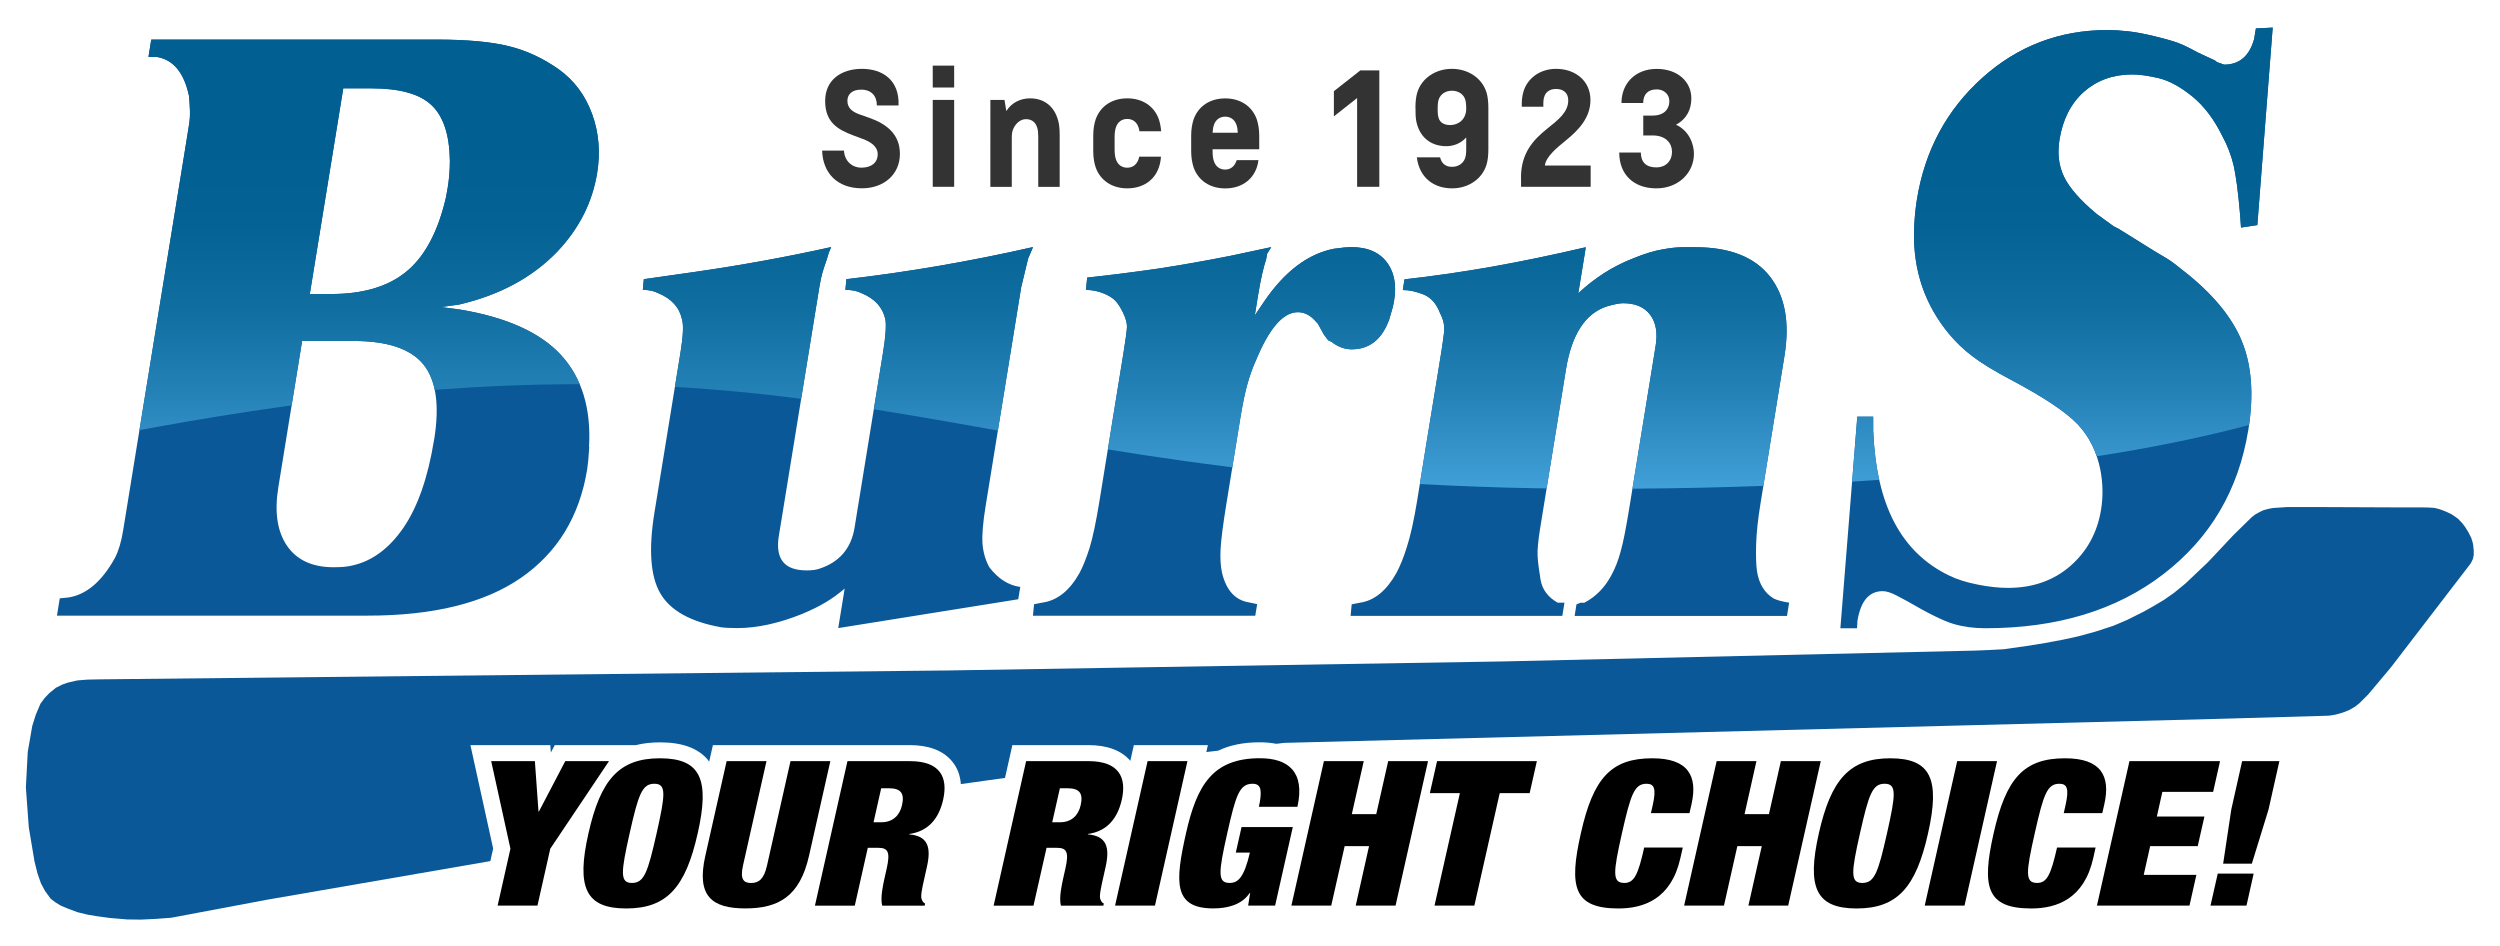 <?xml version="1.0" encoding="UTF-8"?> <svg xmlns="http://www.w3.org/2000/svg" xmlns:xlink="http://www.w3.org/1999/xlink" id="b" viewBox="0 0 481.94 182.28"><defs><style>.h{fill:#fff;}.i{fill:url(#g);}.j{fill:#0a5897;}.k{fill:#333;}.l{clip-path:url(#f);}.m{fill:none;}.n{filter:url(#d);}</style><filter id="d" filterUnits="userSpaceOnUse"><feOffset dx="2" dy="2"></feOffset><feGaussianBlur result="e" stdDeviation="3"></feGaussianBlur><feFlood flood-color="#000" flood-opacity=".7"></feFlood><feComposite in2="e" operator="in"></feComposite><feComposite in="SourceGraphic"></feComposite></filter><clipPath id="f"><path class="m" d="M433.41,82.93c-1.88,11.56-7.33,20.81-16.37,27.76-9.03,6.94-20.47,10.42-34.32,10.42-2.15,0-4.18-.26-6.09-.82-1.9-.55-4.87-2.01-8.88-4.35l-2.15-1.15c-1.08-.56-1.97-.83-2.65-.83-2.64,0-4.25,1.9-4.88,5.72l-.08,1.43h-3.21l3.26-40.78h3.07v2.7c.3,7.2,1.65,13.09,4.08,17.69,2.42,4.6,5.94,8.01,10.56,10.23,1.53,.75,3.36,1.33,5.49,1.74,2.13,.43,4.07,.64,5.83,.64,4.78,0,8.79-1.4,12.02-4.2,3.24-2.83,5.23-6.46,5.95-10.92,.39-2.43,.36-4.91-.11-7.48-.68-3.59-2.17-6.59-4.46-9-2.3-2.37-6.54-5.2-12.74-8.48-3.23-1.71-5.73-3.22-7.46-4.55-1.74-1.31-3.25-2.77-4.56-4.35-4.65-5.63-6.9-12.22-6.73-19.75,.05-2.1,.24-4.17,.56-6.18,1.54-9.44,5.73-17.23,12.59-23.41,6.85-6.15,14.9-9.22,24.17-9.22,1.17,0,2.47,.08,3.91,.24,1.44,.15,3.15,.48,5.12,.95,1.97,.48,3.46,.9,4.48,1.27,1.01,.37,2.27,.98,3.8,1.83l3.39,1.58,.39,.32,1.38,.48c2.92,0,4.85-1.65,5.77-4.92l.34-2.06,3.24-.16-2.96,38.07-3.15,.48-.18-2.55c-.37-4.33-.79-7.48-1.24-9.44-.47-1.95-1.19-3.83-2.16-5.62-1.6-3.27-3.56-5.85-5.84-7.7-2.29-1.85-4.44-3.01-6.45-3.5-2.03-.47-3.72-.71-5.08-.71-3.71,0-6.82,1.13-9.33,3.34-2.51,2.25-4.08,5.32-4.71,9.23-.43,2.67-.14,5.05,.88,7.16,1.02,2.13,3.12,4.53,6.29,7.17l3.28,2.38,.95,.48,6.91,4.3c.89,.53,1.68,1,2.4,1.43,.71,.43,1.71,1.16,3,2.22,5.63,4.37,9.43,8.88,11.4,13.62,1.96,4.71,2.39,10.47,1.28,17.26m-88.9,35.79h-40.96l.35-2.22,.78-.32h.73c2.24-1.16,3.99-2.95,5.27-5.39,.69-1.26,1.28-2.77,1.75-4.53,.49-1.73,1.05-4.56,1.68-8.48l4.41-27.13,.64-3.96c.42-2.54,.06-4.55-1.06-6.03-1.12-1.48-2.86-2.22-5.21-2.22-.68,0-1.73,.21-3.18,.63-4.12,1.38-6.72,5.4-7.82,12.06l-4.33,26.65-.67,4.12c-.37,2.33-.54,4.08-.48,5.24,.06,1.17,.25,2.7,.57,4.6,.32,1.9,1.43,3.38,3.3,4.43h1.31l-.41,2.54h-40.82l.21-2.22,1.63-.32c2.75-.41,5.08-2.31,6.98-5.7,.69-1.27,1.39-2.96,2.04-5.08,.69-2.1,1.34-5.07,1.97-8.88l1.79-11.1,1.69-10.31,1.16-7.14c.2-1.27,.38-2.54,.54-3.81,.16-1.27-.09-2.54-.77-3.81-.68-1.79-1.73-2.99-3.15-3.57-1.42-.57-2.76-.87-4.02-.87l.32-2.06c5.63-.63,11.29-1.45,16.93-2.45,5.66-1.01,11.66-2.25,18.01-3.74l-.16,1.11-.19,1.12-.54,3.33-.55,3.33c1.5-1.43,3.16-2.72,4.92-3.86,1.8-1.16,3.74-2.14,5.83-2.95,2.06-.83,3.87-1.39,5.43-1.65,1.55-.29,2.85-.43,3.93-.43h2.48c6.61,0,11.38,1.88,14.34,5.63,2.93,3.76,3.87,8.86,2.82,15.31l-4.61,28.4c-.5,3.07-.79,5.7-.85,7.93-.06,2.22-.02,3.95,.17,5.23,.39,2.43,1.47,4.18,3.25,5.24,.64,.31,1.61,.57,2.94,.78l-.41,2.54Zm-76.07-59.33l-.65,2.23c-1.39,3.81-3.81,5.71-7.22,5.71-1.37,0-2.65-.48-3.87-1.43l-.67-.32-.48-.64-.36-.48-1.13-2.06-.74-.8c-.93-.95-1.97-1.43-3.14-1.43-2.83,0-5.53,3.12-8.11,9.38-.62,1.37-1.16,2.89-1.62,4.55-.46,1.65-.9,3.78-1.34,6.45l-2.7,16.6c-.64,3.94-1.01,6.81-1.11,8.62-.1,1.79-.01,3.35,.27,4.62,.82,3.42,2.56,5.31,5.22,5.73l1.56,.33-.37,2.24h-42.86l.22-2.22,1.64-.32c2.85-.41,5.23-2.31,7.12-5.7,.69-1.27,1.32-2.89,1.94-4.83,.61-1.96,1.25-5,1.92-9.13l1.8-11.1,2.83-17.45c.41-2.54,.63-4.18,.66-4.92,.02-.74-.22-1.64-.73-2.7-.51-1.06-1.02-1.85-1.52-2.37-.51-.53-1.28-1.01-2.33-1.43-1.05-.42-2.16-.64-3.33-.64l.24-2.38c4.66-.5,9.17-1.08,13.52-1.71,4.34-.66,9.04-1.48,14.08-2.48l7.88-1.68-.79,1.27-.16,.95c-.58,1.79-1.08,4.02-1.52,6.66l-.7,4.29,1.75-2.6c3.97-5.86,8.48-9.27,13.51-10.26,1.6-.22,2.69-.32,3.27-.32,3.33,0,5.7,1.08,7.16,3.26,1.45,2.17,1.74,4.99,.88,8.48m-72.16,56.15l-34.71,5.56,1.24-7.62c-1.25,1.07-2.49,1.96-3.73,2.69-1.24,.74-2.75,1.49-4.53,2.23-4.49,1.79-8.63,2.7-12.43,2.7-1.46,0-2.53-.06-3.19-.17-5.88-1.05-9.77-3.25-11.66-6.53-1.91-3.27-2.28-8.49-1.13-15.57l5.02-30.85c.51-3.18,.62-5.29,.3-6.37-.5-2.33-2.02-4.02-4.59-5.07-.81-.42-1.8-.64-2.97-.64l.19-2.06,10.03-1.43c8.8-1.27,17.49-2.85,26.09-4.76l-.47,1.11-.33,1.12c-.55,1.58-.84,2.48-.88,2.68-.21,.74-.42,1.7-.61,2.86l-6.97,42.83-.65,3.96-.18,1.11c-.73,4.44,1.06,6.66,5.33,6.66,1,0,1.82-.09,2.44-.31,3.89-1.26,6.17-3.91,6.83-7.93l.46-2.86,.31-1.89,4.72-29.04c.5-3.06,.64-5.18,.45-6.34-.5-2.33-2.03-4.02-4.59-5.07-.81-.42-1.85-.64-3.12-.64l.19-2.06c11.83-1.37,23.82-3.43,35.98-6.19l-.47,1.11-.48,1.12-1.34,5.55-6.83,42.03c-.54,3.28-.74,5.75-.62,7.38,.13,1.64,.56,3.15,1.31,4.53,1.69,2.21,3.68,3.49,5.97,3.8l-.39,2.37Zm-112.61-30.76c1.08-6.67,.38-11.51-2.08-14.52-2.46-3.01-6.95-4.51-13.46-4.51h-9.91l-4.18,25.69-.41,2.54c-.77,4.76-.2,8.51,1.68,11.26,1.89,2.75,4.89,4.13,8.98,4.13,1.56,0,2.75-.11,3.57-.33,3.84-.84,7.14-3.28,9.89-7.29,2.76-4.02,4.73-9.68,5.91-16.97m1.99-45.53c.2-.64,.41-1.64,.63-3.02,.28-1.68,.42-3.43,.42-5.23-.07-4.98-1.24-8.54-3.52-10.7-2.28-2.17-6.15-3.25-11.61-3.25h-5.42l-6.45,39.65h4.1c6.05,0,10.81-1.38,14.28-4.13,3.47-2.74,5.99-7.18,7.58-13.32m27.91,46.94c-.11,1.91-.25,3.34-.4,4.29-1.47,9.09-5.73,16.06-12.76,20.93-7.03,4.86-16.89,7.29-29.58,7.29H10.98l.54-3.33,1.66-.17c3.45-.53,6.45-3.06,8.97-7.61,.71-1.37,1.25-3.17,1.6-5.39l.85-5.23,5.49-33.79,5.52-33.94,.33-2.05,.49-3.06c.16-.94,.22-1.92,.18-2.87-.04-.98-.08-1.88-.17-2.73-.95-4.49-3.01-7-6.19-7.53h-1.63l.54-3.35h55.02c5.85,0,10.49,.43,13.91,1.27,3.43,.85,6.62,2.34,9.59,4.44,2.97,2.12,5.12,4.98,6.44,8.57,1.32,3.59,1.65,7.4,1,11.42-.93,5.72-3.51,10.79-7.74,15.23-4.81,4.97-11.11,8.35-18.92,10.16l-3.44,.47,3.58,.47c9.02,1.49,15.55,4.43,19.57,8.81,4.01,4.39,5.81,10.29,5.38,17.68m363.27,19.23l-.13-.73-.28-.93-.52-1.04-.64-1.05-.56-.74-.8-.85-.58-.43-.75-.5-.98-.46-.91-.36-.63-.2-.77-.18-1.07-.07-1.45-.03h-5.64s-14.36-.06-14.36-.06h-5.88l-2.65,.18-.7,.12-.66,.16-.59,.18-.59,.28-.91,.5-.7,.54-3.46,3.39-4.93,5.24-4.42,4.19-2.17,1.77-1.87,1.31-2.04,1.22-1.87,1.05-3.23,1.62-2.65,1.13-3.4,1.11-3.4,.93-2.81,.62-3.58,.67-3.54,.57-4.45,.63-2.83,.15-2.63,.11-91.02,2.09-106.97,1.74-163.33,1.71-2.57,.05-1.99,.16-1.82,.42-1.03,.36-1.29,.64-1.29,1.06-.87,.91-.8,1.08-.91,2.14-.68,2.17-.87,5-.36,6.85,.56,7.67,1.1,6.58,.58,2.34,.67,1.91,.77,1.44,1.08,1.49,.94,.73,1.07,.65,1.45,.6,1.76,.65,1.94,.47,1.81,.3,2.39,.33,3.43,.29,2.64,.03,2.9-.14,2.94-.22,18.56-3.49,42.95-7.43,.54-2.41-4.38-19.94h15.4l.1,1.43,.75-1.43h15.59c1.39-.34,2.93-.54,4.67-.54,4.28,0,7.31,1.09,9.23,3.33,.11,.13,.19,.27,.28,.4l.72-3.2h37.91c3.67,0,6.4,1.02,8.12,3.04,1.06,1.23,1.64,2.72,1.77,4.47l8.51-1.18,1.42-6.33h14.63c3.66,0,6.39,1.02,8.11,3.03l.68-3.03h14.27l-.3,1.34,2.3-.27c2.12-1.02,4.72-1.61,7.99-1.61,1.15,0,2.21,.1,3.2,.29l1.55-.18,181.23-4.66,20.13-.58,1.15-.18,.97-.25,1-.33,.92-.39,1.05-.62,.79-.63,1.68-1.67,4.39-5.23,15.33-19.97,.26-.45,.21-.46,.18-.75v-.86s-.08-.79-.08-.79Z"></path></clipPath><linearGradient id="g" x1="234.59" y1="-1.07" x2="234.59" y2="94.23" gradientUnits="userSpaceOnUse"><stop offset=".31" stop-color="#025f91"></stop><stop offset=".47" stop-color="#056295"></stop><stop offset=".64" stop-color="#106ea1"></stop><stop offset=".8" stop-color="#2381b6"></stop><stop offset=".97" stop-color="#3d9bd3"></stop><stop offset="1" stop-color="#42a0d9"></stop></linearGradient></defs><g id="c"><g><g class="n"><g><path class="h" d="M172.91,22.8h2.71l.1-2.39c.15-3.58-1.18-5.75-2.32-6.94-1.71-1.78-4.21-2.72-7.23-2.72-5.55,0-9.58,3.66-9.58,8.69,0,3.61,1.55,5.75,3.3,7.07h-3.96l.07,2.57c.16,5.8,4.25,9.7,10.17,9.7s9.82-3.84,9.82-9.14c0-2.8-1.03-5.09-3.08-6.83Zm-7.69,6.21l.26,.1c.71,.26,1.04,.49,1.18,.61-.11,.04-.3,.08-.57,.08-.51,0-.8-.27-.87-.79Z"></path><rect class="h" x="177.31" y="10.11" width="9.13" height="28.36"></rect><path class="h" d="M198.61,16.42c-.99,0-1.94,.16-2.8,.47l-.03-.17h-7.34v21.75h9.12v-11.95c0-.54,.05-.66,.07-.71,0-.01,0-.02,.01-.03,0,.13,.02,.31,.02,.53v12.17h9.13v-12.55c0-.61-.04-2.15-.38-3.38-.99-3.78-3.98-6.12-7.8-6.12Z"></path><path class="h" d="M225.76,22.12c-1.27-3.57-4.43-5.7-8.45-5.7s-7.17,2.13-8.46,5.76c-.39,1.19-.59,2.5-.59,3.89v3.05c0,1.39,.2,2.7,.61,3.95,1.25,3.51,4.49,5.7,8.44,5.7s7.25-2.19,8.45-5.7c.29-.83,.48-1.74,.54-2.73l.18-2.58h.02l-.17-2.66c-.06-1-.25-1.97-.58-2.98Zm-8.38,6.67v-1.27l.02,.23h.3l-.32,1.15s0-.08,0-.12Z"></path><path class="h" d="M245.25,26.07c0-1.37-.2-2.68-.61-3.95-1.27-3.57-4.43-5.7-8.45-5.7s-7.17,2.13-8.47,5.76c-.39,1.2-.59,2.5-.59,3.89v3.05c0,1.38,.2,2.69,.61,3.96,1.28,3.56,4.44,5.69,8.44,5.69s7.25-2.19,8.43-5.66c.21-.55,.36-1.21,.45-1.88h.18v-1.61l.14-1.29h-.14v-2.26Z"></path><polygon class="h" points="254.64 16.33 254.64 27.54 259.13 24.01 259.13 38.48 268.4 38.48 268.4 11.04 261.37 11.04 254.64 16.33"></polygon><path class="h" d="M279.89,10.74c-4.27,0-7.92,2.55-9.06,6.33-.31,.99-.46,2.24-.46,3.73v.6c0,1.33,.12,2.29,.39,3.19,.35,1.23,.91,2.31,1.66,3.2h-2.12l.36,2.82c.64,4.96,4.28,8.16,9.28,8.16,4.26,0,7.89-2.55,9.03-6.33,.31-.99,.47-2.25,.47-3.74v-7.9c0-1.49-.16-2.75-.46-3.71-1.15-3.8-4.79-6.35-9.07-6.35Zm.25,10.21c0,.19,0,.58-.5,.61,0-.13-.01-.28-.01-.46v-.27c0-.57,.05-.82,.04-.85,.03-.01,.09-.04,.22-.04,.11,0,.18,.02,.19,.01,.02,.09,.06,.35,.06,.87v.12Z"></path><path class="h" d="M303.36,29.03c2.83-2.3,5.73-5.26,5.73-9.78,0-4.93-3.84-8.51-9.12-8.51-3.83,0-7.16,2.17-8.48,5.55-.4,1.04-.64,2.38-.64,3.59v3.16h5.58c-2.85,2.33-5.73,5.49-5.73,11.14v4.3h18.41v-9.1h-6.18c.16-.13,.31-.25,.43-.35Z"></path><path class="h" d="M327,23.9c1.02-1.37,1.56-3.06,1.56-4.98,0-4.74-3.86-8.18-9.18-8.18s-9.29,3.82-9.29,9.08v2.5h4.19v4.55h-4.63v2.5c0,5.63,3.89,9.41,9.67,9.41,5.46,0,9.73-4.03,9.73-9.17,0-1.74-.58-3.94-2.06-5.7Zm-7.19,5.28c0,.5-.14,.55-.49,.55-.25,0-.4-.03-.48-.05-.02-.07-.03-.19-.04-.37v-.75c.49,.03,1.01,.16,1.01,.61Z"></path></g><path class="h" d="M103.25,115.5c8.16-5.66,13.16-13.82,14.84-24.22,.19-1.13,.33-2.66,.46-4.82h0c.51-8.76-1.74-15.94-6.69-21.36-2.4-2.61-5.5-4.79-9.26-6.53,3.13-1.82,5.94-4,8.41-6.55,4.93-5.16,7.97-11.17,9.06-17.87,.79-4.87,.38-9.56-1.24-13.95-1.67-4.53-4.43-8.21-8.24-10.93-3.48-2.46-7.27-4.21-11.29-5.22-3.87-.95-8.81-1.41-15.1-1.41H24.94l-2.17,13.34h6.94c.78,.3,1.39,1.41,1.82,3.3,.05,.57,.09,1.25,.12,2.17,.03,.6-.01,1.23-.12,1.86l-12.7,78.08c-.32,2.02-.76,3.19-1.08,3.83-1.17,2.09-3,4.6-5.22,5.01l-5.32,.53-2.11,12.91H70.83c13.66,0,24.57-2.75,32.42-8.18ZM70.4,22.02h1.17c5.39,0,7.43,1.17,8.18,1.89,1.22,1.15,1.91,3.69,1.96,7.07,0,1.52-.12,3-.35,4.43-.25,1.56-.41,2.14-.47,2.32l-.07,.24c-1.3,5.03-3.27,8.62-5.85,10.66-2.23,1.77-5.38,2.77-9.38,3l4.82-29.61Zm-3.81,82.16c-.06,.02-.66,.16-2.29,.16-3.11,0-4.24-1.05-4.87-1.97-1.13-1.64-1.42-4.21-.87-7.62l3.91-24.04h5.66c4.84,0,8.16,.93,9.58,2.67,1.47,1.8,1.83,5.55,1.02,10.57-1.06,6.53-2.78,11.56-5.1,14.94-2.03,2.96-4.26,4.67-6.83,5.23l-.21,.05Zm415.05-.38l-.53-1.91-.72-1.43-.85-1.42-.82-1.13-1.47-1.6-2.21-1.54-1.32-.61-1.18-.48-2.5-.7-1.49-.1-27.66-.1-2.98,.19-2.05,.37c1.11-3.04,1.95-6.25,2.5-9.63,1.26-7.71,.72-14.43-1.6-19.98-2.31-5.55-6.53-10.65-12.9-15.61-1.43-1.17-2.59-2.02-3.55-2.6l-9.24-5.69-.97-.52-2.82-2.05c-3.31-2.77-4.46-4.56-4.87-5.41-.57-1.17-.71-2.54-.45-4.18,.45-2.76,1.46-4.82,3.08-6.27,1.6-1.41,3.57-2.09,6.03-2.09,.66,0,1.88,.1,3.9,.57,1.28,.31,2.83,1.19,4.5,2.53,1.71,1.38,3.22,3.4,4.5,6.01l.1,.19c.76,1.4,1.33,2.87,1.68,4.36,.28,1.21,.7,3.71,1.12,8.66l.55,7.96,12.43-1.9,3.71-47.69-12.94,.65-.94,5.72c-.13,.39-.25,.65-.35,.81l-3.44-1.6c-1.69-.94-3.12-1.62-4.38-2.08-1.21-.44-2.84-.9-5-1.42-2.25-.54-4.13-.89-5.76-1.06-1.67-.18-3.12-.26-4.43-.26-10.5,0-19.75,3.53-27.51,10.5-7.69,6.92-12.46,15.78-14.18,26.32-.36,2.23-.57,4.54-.63,6.88-.19,8.73,2.46,16.48,7.87,23.03,1.58,1.92,3.4,3.66,5.38,5.15,1.91,1.46,4.58,3.1,8.16,5,7.11,3.76,10.17,6.18,11.45,7.5,1.63,1.72,2.67,3.85,3.17,6.45,.36,2,.39,3.9,.09,5.78-.54,3.29-1.95,5.9-4.3,7.95-2.31,2.01-5.17,2.98-8.74,2.98-1.44,0-3.06-.18-4.86-.54-1.71-.34-3.14-.78-4.29-1.34-3.66-1.76-6.38-4.4-8.3-8.06-2.05-3.88-3.23-9.09-3.5-15.47v-7.59h-12.68l-2.94,36.66-4.8-.75c-.74-.12-1.16-.22-1.37-.29-.22-.19-.5-.59-.65-1.53-.13-.91-.17-2.37-.12-4.35,.06-1.97,.32-4.41,.79-7.27l4.61-28.4c1.28-7.85,0-14.3-3.82-19.21-3.94-5-10.08-7.54-18.26-7.54h-2.48c-1.42,0-2.99,.16-4.8,.5-1.87,.32-3.97,.95-6.36,1.91-.75,.29-1.49,.6-2.21,.93l.73-4.89-7.16,1.68c-6.18,1.45-12.15,2.68-17.75,3.68-4.88,.87-9.85,1.61-14.79,2.2-.11-.18-.22-.36-.34-.53-1.67-2.5-4.99-5.48-11.31-5.48-.55,0-1.55,.04-3.94,.36l-.29,.05c-.97,.19-1.93,.45-2.86,.77l2.19-3.52-19.31,4.1c-4.7,.93-9.36,1.75-13.83,2.44-4.44,.65-8.92,1.22-13.33,1.69l-4.03,.43-1.2,11.92h5.53c.52,0,1,.09,1.48,.28,.32,.13,.51,.23,.6,.28,.1,.14,.31,.45,.6,1.04,.13,.28,.2,.46,.23,.56-.03,.4-.16,1.48-.58,4.1l-4.64,28.55c-.78,4.8-1.39,7.24-1.75,8.43-.53,1.7-1.06,3.02-1.54,3.9-.53,.95-1.03,1.61-1.48,2.07l.19-1.19-5.07-.7c-.55-.08-1.38-.33-2.42-1.57-.31-.67-.49-1.39-.55-2.19-.05-.7-.05-2.43,.57-6.2l6.8-41.84,1.2-4.96,4.59-10.84-9.5,2.15c-10.98,2.49-21.99,4.43-32.77,5.78l3.35-7.89-9.48,2.1c-8.39,1.86-17.04,3.44-25.71,4.69l-13.94,1.99-1.05,11.45h5.48c.49,0,.68,.08,.68,.08l.39,.18c1.4,.58,1.53,1.15,1.6,1.5l.05,.23c.02,.24,.08,1.32-.4,4.3l-5.02,30.85c-1.36,8.37-.79,14.55,1.74,18.87,2.11,3.65,5.72,6.29,10.81,7.9l-114.36,1.2-2.57,.05-2.65,.2-2.18,.51-1.53,.5-2.39,1.15-1.73,1.42-1.31,1.32-1.55,2.04-1.14,2.67-.85,2.63-1.02,5.64-.44,7.75,.58,7.98,1.16,7.04,.65,2.71,.94,2.74,.96,1.78,1.85,2.62,1.49,1.17,1.89,1.18,1.8,.75,1.95,.72,2.49,.64,2.17,.38,2.54,.35,3.69,.32,3.15,.04,3.05-.15,3.08-.23,19.04-3.55,39-6.75-1.79,7.94h17.93l1.23-5.46c.32,.62,.69,1.22,1.14,1.79,2.27,2.84,5.78,4.22,10.74,4.22,5.41,0,9.2-1.67,11.94-4.27,.03,.04,.05,.08,.08,.12,3.32,4.15,9.05,4.15,10.94,4.15,2.77,0,5.21-.41,7.33-1.21l-.15,.67h31.41l1.79-8.08-1.1-.56c.03-.15,.06-.28,.09-.38l.53-2.37c.4-1.79,.77-4.21,.04-6.55,1.29-1.5,2.25-3.39,2.85-5.57l4.27-.59-5.42,24.1h41.34l.26-1.15c1.84,1.12,4.16,1.7,6.97,1.7,1.71,0,3.19-.2,4.48-.55h49.87l4.88-21.68h5.77l2.49-11.02,3.87-.1c-2.81,3.4-4.28,8-5.35,12.77-1.59,7.02-2,12.5,1.13,16.42,2.98,3.72,7.71,4.15,11,4.15,2.39,0,4.56-.36,6.51-1.05l-.11,.5h30.3l.41-1.8c2.18,1.58,5.07,2.35,8.78,2.35,2.74,0,5.05-.45,7.04-1.2l-.15,.66h17.92l.32-1.44c2.76,1.73,6.07,1.98,8.57,1.98s4.56-.36,6.51-1.05l-.11,.5h39.07l3.62-16.16h-.41l1.82-5.9,3.25-14.4,3.78-.11,1.76-.23,1.48-.36,1.31-.43,1.27-.52,1.96-1.1,1.07-.86,2.08-2.02,4.7-5.57,15.66-20.38,1.07-2.05,.43-1.8,.02-1.73-.3-2.12Zm-325.7,20.74l-4.1,.04c1.42-.41,2.86-.9,4.34-1.48l-.23,1.44Zm9.34-57.42l-5.49,33.78c-.36,2.18-1.32,3.29-3.48,4,0,0-.24,.05-.86,.05-.19,0-.35,0-.48-.02,0-.21,.03-.49,.09-.84l7.03-43.23h.87c.59,0,.83,.09,.84,.09l.38,.17c1.21,.5,1.47,.99,1.57,1.34,.02,.31,.05,1.52-.46,4.65Zm17.48,57.14l-10.2,.11,21.3-3.41-.26,2.73h24.98l-35.82,.58Zm90.67-60.78c-.16,1.22-.33,2.44-.52,3.64l-4.64,28.54c-.58,3.55-1.18,6.29-1.81,8.22-.66,2.14-1.26,3.44-1.63,4.12-1.09,1.95-2.22,3.03-3.36,3.2l-5.52,1.09-1.02,10.8-8.67,.14,1.78-10.7-6.26-1.31-.24-.04c-.19-.03-.69-.11-1.13-1.91-.12-.57-.24-1.59-.15-3.23,.09-1.58,.44-4.31,1.05-8.09l2.7-16.6c.4-2.47,.81-4.46,1.22-5.91,.4-1.42,.86-2.71,1.37-3.84l.06-.15c1.53-3.72,2.74-5.31,3.37-5.95l.92,1.68,1.81,2.38,1.33,.63c1.98,1.41,4.15,2.12,6.45,2.12,3.22,0,9.06-1.17,11.91-9l.41-1.36s.04,.1,.06,.16l.26,.57c.27,.5,.24,.74,.23,.82Zm40.8,2.38l-5.05,31.08c-.75,4.63-1.26,6.86-1.58,7.99-.36,1.34-.8,2.49-1.35,3.5-.61,1.16-1.34,2.05-2.24,2.71h-2.02c-.05-.1-.06-.18-.08-.26-.29-1.72-.46-3.07-.51-4.05-.02-.43,0-1.54,.42-4.16l5-30.77c.76-4.6,2.23-7.33,4.39-8.11,1.27-.36,1.71-.4,1.67-.4,.52,0,1.09,.08,1.22,.24,.19,.25,.32,.97,.12,2.22Zm48.78,54.98l.04-.63c.08-.45,.17-.78,.25-1.03l2.01,1.08c.3,.17,.59,.34,.88,.51l-3.18,.07Z"></path></g><g><g><polygon points="98.4 163.61 94.69 146.73 103.11 146.73 103.81 156.44 103.89 156.44 108.97 146.73 117.4 146.73 106.08 163.61 103.61 174.58 95.93 174.58 98.4 163.61"></polygon><path d="M127.23,146.18c7.85,0,9.62,4.07,7.27,14.47-2.34,10.42-5.94,14.48-13.79,14.48s-9.62-4.07-7.27-14.48c2.34-10.4,5.94-14.47,13.79-14.47m-5.4,24.03c2.35,0,3.05-2.03,4.75-9.57,1.69-7.53,1.91-9.55-.44-9.55s-3.07,2.02-4.76,9.55c-1.69,7.54-1.91,9.57,.45,9.57"></path><path d="M147.76,146.73l-4.52,20.09c-.61,2.69,.1,3.4,1.55,3.4s2.48-.7,3.08-3.4l4.52-20.09h7.68l-4.11,18.25c-1.76,7.8-5.84,10.14-12.28,10.14s-9.47-2.35-7.71-10.14l4.11-18.25h7.68Z"></path><path d="M163.37,146.73h12.02c5.87,0,7.39,3.12,6.43,7.41-.83,3.71-2.91,6.13-6.53,6.63l-.02,.08c3.65,.3,4.26,2.53,3.42,6.24l-.53,2.38c-.33,1.44-.75,3.32-.49,3.87,.13,.31,.23,.62,.67,.85l-.09,.4h-8.18c-.41-1.49,.19-4.13,.45-5.31l.42-1.87c.71-3.16,.24-3.97-1.62-3.97h-2.03l-2.51,11.15h-7.68l6.27-27.85Zm5.03,11.78h1.53c2.18,0,3.52-1.32,3.96-3.3,.51-2.27-.22-3.25-2.53-3.25h-1.49l-1.47,6.55Z"></path><path d="M197.81,146.73h12.02c5.86,0,7.39,3.12,6.43,7.41-.83,3.71-2.91,6.13-6.53,6.63l-.02,.08c3.65,.3,4.26,2.53,3.43,6.24l-.53,2.38c-.32,1.44-.75,3.32-.49,3.87,.13,.31,.22,.62,.67,.85l-.09,.4h-8.18c-.41-1.49,.19-4.13,.45-5.31l.42-1.87c.71-3.16,.24-3.97-1.62-3.97h-2.02l-2.52,11.15h-7.68l6.26-27.85Zm5.03,11.78h1.53c2.19,0,3.52-1.32,3.96-3.3,.51-2.27-.22-3.25-2.53-3.25h-1.48l-1.48,6.55Z"></path><polygon points="221.23 146.73 228.91 146.73 222.65 174.58 214.96 174.58 221.23 146.73"></polygon><path d="M239.31,159.44h9.91l-3.41,15.14h-5.2l.39-2.46h-.07c-1.58,2.38-4.44,3-7.05,3-7.8,0-7.31-5.27-5.25-14.48,2.1-9.31,5.16-14.47,14.25-14.47,5.45,0,8.74,2.61,7.23,9.36h-7.43c.31-1.4,.43-2.5,.31-3.23-.11-.78-.58-1.21-1.5-1.21-2.52,0-3.22,2.02-4.91,9.55-1.69,7.54-1.9,9.57,.45,9.57,1.61,0,2.78-.98,3.92-5.85h-2.72l1.11-4.92Z"></path><polygon points="255.22 146.73 262.9 146.73 260.6 156.94 265.31 156.94 267.61 146.73 275.29 146.73 269.03 174.58 261.35 174.58 263.92 163.11 259.22 163.11 256.63 174.58 248.95 174.58 255.22 146.73"></polygon><polygon points="281.43 152.9 275.64 152.9 277.03 146.73 296.27 146.73 294.88 152.9 289.11 152.9 284.22 174.58 276.54 174.58 281.43 152.9"></polygon><path d="M318.61,155.2c.71-3.17,.3-4.11-1.19-4.11-2.35,0-3.05,2.02-4.75,9.55-1.69,7.54-1.91,9.57,.46,9.57,1.89,0,2.66-1.56,3.83-6.83h7.44l-.47,2.07c-1.75,7.81-7,9.68-11.92,9.68-8.63,0-9.61-4.1-7.26-14.48,2.38-10.64,5.81-14.47,13.78-14.47,6.93,0,8.77,3.43,7.56,8.82l-.4,1.75h-7.43l.35-1.55Z"></path><polygon points="330.93 146.73 338.6 146.73 336.31 156.94 341.01 156.94 343.31 146.73 351 146.73 344.72 174.58 337.05 174.58 339.63 163.11 334.92 163.11 332.34 174.58 324.66 174.58 330.93 146.73"></polygon><path d="M364.41,146.18c7.85,0,9.61,4.07,7.27,14.47-2.33,10.42-5.93,14.48-13.78,14.48s-9.62-4.07-7.27-14.48c2.34-10.4,5.94-14.47,13.78-14.47m-5.4,24.03c2.36,0,3.06-2.03,4.76-9.57,1.69-7.53,1.9-9.55-.46-9.55s-3.05,2.02-4.75,9.55c-1.69,7.54-1.9,9.57,.45,9.57"></path><polygon points="377.3 146.73 384.98 146.73 378.71 174.58 371.04 174.58 377.3 146.73"></polygon><path d="M398.19,155.2c.71-3.17,.3-4.11-1.19-4.11-2.35,0-3.06,2.02-4.75,9.55-1.7,7.54-1.91,9.57,.45,9.57,1.9,0,2.66-1.56,3.85-6.83h7.43l-.46,2.07c-1.76,7.81-7,9.68-11.93,9.68-8.63,0-9.61-4.1-7.27-14.48,2.4-10.64,5.82-14.47,13.79-14.47,6.94,0,8.77,3.43,7.56,8.82l-.4,1.75h-7.43l.35-1.55Z"></path><polygon points="410.51 146.73 427.97 146.73 426.64 152.65 416.85 152.65 415.79 157.41 424.96 157.41 423.67 163.11 414.5 163.11 413.26 168.65 423.41 168.65 422.08 174.58 404.24 174.58 410.51 146.73"></polygon><path d="M427.52,168.41h6.93l-1.38,6.17h-6.94l1.4-6.17Zm2.62-12.36l2.09-9.32h7.18l-2.09,9.32-3.22,10.45h-5.53l1.57-10.45Z"></path></g><g><path class="k" d="M169.04,20.33c0-1.8-1.02-3.05-3.05-3.05-1.76,0-2.63,.93-2.63,2.15,0,1.35,.88,2.09,2.28,2.6l1.87,.66c3.43,1.19,5.97,3.2,5.97,6.97,0,3.98-3.1,6.64-7.32,6.64-4.83,0-7.55-3.02-7.67-7.27h4.21c.09,1.95,1.5,3.29,3.37,3.29s3.13-.93,3.13-2.6c0-1.49-1.35-2.37-2.87-2.93l-1.84-.69c-3.02-1.13-5.42-2.54-5.42-6.64s3.16-6.19,7.09-6.19,7.26,2.12,7.06,7.06h-4.19Z"></path><path class="k" d="M179.81,12.65h4.13v4.22h-4.13v-4.22Zm0,6.61h4.13v16.75h-4.13V19.26Z"></path><path class="k" d="M203.99,23.24c.21,.72,.29,1.82,.29,2.72v10.06h-4.13v-9.67c0-.75-.06-1.32-.2-1.73-.32-1.08-1.08-1.65-2.17-1.65s-2.02,.87-2.46,1.91c-.18,.42-.27,.87-.27,1.68v9.46h-4.13V19.26h2.72l.35,2.12h.03c.97-1.55,2.63-2.42,4.57-2.42,2.72,0,4.69,1.58,5.39,4.28Z"></path><path class="k" d="M223.84,25.3h-4.19c-.03-.3-.09-.54-.18-.78-.35-1.02-1.14-1.59-2.17-1.59s-1.82,.57-2.17,1.59c-.17,.48-.26,1.11-.26,1.91v2.4c0,.81,.09,1.43,.26,1.91,.35,1.02,1.14,1.59,2.17,1.59s1.81-.57,2.17-1.59c.06-.15,.09-.33,.15-.54h4.19c-.06,.81-.21,1.5-.41,2.07-.88,2.57-3.17,4.04-6.09,4.04s-5.18-1.5-6.09-4.04c-.27-.81-.47-1.86-.47-3.11v-3.05c0-1.26,.2-2.3,.47-3.11,.91-2.55,3.16-4.04,6.09-4.04s5.18,1.49,6.09,4.04c.2,.62,.38,1.41,.44,2.3Z"></path><path class="k" d="M233.76,28.77v.42c0,.81,.09,1.44,.26,1.91,.35,1.02,1.14,1.59,2.17,1.59,1.08,0,1.85-.66,2.22-1.82h4.19c-.06,.51-.17,1.02-.32,1.41-.88,2.57-3.16,4.04-6.09,4.04s-5.18-1.5-6.09-4.04c-.26-.81-.47-1.86-.47-3.11v-3.05c0-1.26,.2-2.3,.47-3.11,.91-2.55,3.16-4.04,6.09-4.04s5.18,1.49,6.09,4.04c.26,.81,.47,1.85,.47,3.11v2.66h-8.99Zm4.86-3.18c-.03-.65-.12-1.13-.26-1.52-.35-1.02-1.14-1.58-2.17-1.58s-1.82,.56-2.17,1.58c-.14,.39-.23,.9-.26,1.52h4.86Z"></path><path class="k" d="M257.14,17.58l5.1-4.01h3.66v22.44h-4.28V18.9l-4.48,3.53v-4.85Z"></path><path class="k" d="M272.86,20.84c0-1.19,.12-2.24,.35-2.99,.85-2.81,3.58-4.58,6.68-4.58s5.83,1.77,6.68,4.58c.23,.75,.35,1.8,.35,2.99v7.9c0,1.2-.12,2.24-.35,2.99-.85,2.81-3.54,4.58-6.64,4.58-3.34,0-6.27-1.85-6.8-5.98h4.48c.35,1.35,1.2,1.83,2.32,1.83,1.17,0,2.11-.63,2.49-1.62,.18-.44,.23-1.13,.23-1.82v-2.22c-1.06,1.17-2.46,1.68-3.86,1.68-2.64,0-4.83-1.41-5.62-4.22-.2-.69-.29-1.4-.29-2.51v-.6Zm4.28,.3c0,.72,.06,1.17,.18,1.56,.26,.96,1.11,1.41,2.25,1.41,1.64,0,3.08-1.17,3.08-3.12v-.12c0-.69-.06-1.35-.23-1.8-.38-.99-1.35-1.58-2.52-1.58s-2.13,.6-2.52,1.58c-.18,.45-.23,1.11-.23,1.8v.27Z"></path><path class="k" d="M293.21,34.21c0-4.73,2.43-7.27,4.89-9.27,2.23-1.8,4.22-3.26,4.22-5.6,0-1.43-.94-2.19-2.34-2.19-1.17,0-2.46,.51-2.46,2.76v.66h-4.16v-.66c0-.99,.21-2,.47-2.69,.93-2.39,3.28-3.95,6.15-3.95,3.72,0,6.62,2.33,6.62,6.01,0,3.47-2.37,5.87-4.8,7.84-1.55,1.26-3.81,3.08-3.98,4.79h8.82v4.1h-13.42v-1.8Z"></path><path class="k" d="M316.77,22.28h1.82c2.28,0,3.22-1.32,3.22-2.78,0-1.35-1.08-2.27-2.43-2.27-1.76,0-2.61,1.02-2.61,2.63h-4.19c0-3.86,2.75-6.58,6.79-6.58s6.68,2.45,6.68,5.68c0,2-.79,3.92-2.96,5.08,2.49,1.14,3.46,3.68,3.46,5.6,0,3.74-3.07,6.67-7.23,6.67-4.42,0-7.17-2.69-7.17-6.91h4.16c.03,1.94,1.08,2.87,3.02,2.87,1.73,0,2.99-1.17,2.99-3.05,0-1.53-1.11-3.11-3.72-3.11h-1.82v-3.83Z"></path></g></g><path class="j" d="M433.41,82.93c-1.88,11.56-7.33,20.81-16.37,27.76-9.03,6.94-20.47,10.42-34.32,10.42-2.15,0-4.18-.26-6.09-.82-1.9-.55-4.87-2.01-8.88-4.35l-2.15-1.15c-1.08-.56-1.97-.83-2.65-.83-2.64,0-4.25,1.9-4.88,5.72l-.08,1.43h-3.21l3.26-40.78h3.07v2.7c.3,7.2,1.65,13.09,4.08,17.69,2.42,4.6,5.94,8.01,10.56,10.23,1.53,.75,3.36,1.33,5.49,1.74,2.13,.43,4.07,.64,5.83,.64,4.78,0,8.79-1.4,12.02-4.2,3.24-2.83,5.23-6.46,5.95-10.92,.39-2.43,.36-4.91-.11-7.48-.68-3.59-2.17-6.59-4.46-9-2.3-2.37-6.54-5.2-12.74-8.48-3.23-1.71-5.73-3.22-7.46-4.55-1.74-1.31-3.25-2.77-4.56-4.35-4.65-5.63-6.9-12.22-6.73-19.75,.05-2.1,.24-4.17,.56-6.18,1.54-9.44,5.73-17.23,12.59-23.41,6.85-6.15,14.9-9.22,24.17-9.22,1.17,0,2.47,.08,3.91,.24,1.44,.15,3.15,.48,5.12,.95,1.97,.48,3.46,.9,4.48,1.27,1.01,.37,2.27,.98,3.8,1.83l3.39,1.58,.39,.32,1.38,.48c2.92,0,4.85-1.65,5.77-4.92l.34-2.06,3.24-.16-2.96,38.07-3.15,.48-.18-2.55c-.37-4.33-.79-7.48-1.24-9.44-.47-1.95-1.19-3.83-2.16-5.62-1.6-3.27-3.56-5.85-5.84-7.7-2.29-1.85-4.44-3.01-6.45-3.5-2.03-.47-3.72-.71-5.08-.71-3.71,0-6.82,1.13-9.33,3.34-2.51,2.25-4.08,5.32-4.71,9.23-.43,2.67-.14,5.05,.88,7.16,1.02,2.13,3.12,4.53,6.29,7.17l3.28,2.38,.95,.48,6.91,4.3c.89,.53,1.68,1,2.4,1.43,.71,.43,1.71,1.16,3,2.22,5.63,4.37,9.43,8.88,11.4,13.62,1.96,4.71,2.39,10.47,1.28,17.26m-88.9,35.79h-40.96l.35-2.22,.78-.32h.73c2.24-1.16,3.99-2.95,5.27-5.39,.69-1.26,1.28-2.77,1.75-4.53,.49-1.73,1.05-4.56,1.68-8.48l4.41-27.13,.64-3.96c.42-2.54,.06-4.55-1.06-6.03-1.12-1.48-2.86-2.22-5.21-2.22-.68,0-1.73,.21-3.18,.63-4.12,1.38-6.72,5.4-7.82,12.06l-4.33,26.65-.67,4.12c-.37,2.33-.54,4.08-.48,5.24,.06,1.17,.25,2.7,.57,4.6,.32,1.9,1.43,3.38,3.3,4.43h1.31l-.41,2.54h-40.82l.21-2.22,1.63-.32c2.75-.41,5.08-2.31,6.98-5.7,.69-1.27,1.39-2.96,2.04-5.08,.69-2.1,1.34-5.07,1.97-8.88l1.79-11.1,1.69-10.31,1.16-7.14c.2-1.27,.38-2.54,.54-3.81,.16-1.27-.09-2.54-.77-3.81-.68-1.79-1.73-2.99-3.15-3.57-1.42-.57-2.76-.87-4.02-.87l.32-2.06c5.63-.63,11.29-1.45,16.93-2.45,5.66-1.01,11.66-2.25,18.01-3.74l-.16,1.11-.19,1.12-.54,3.33-.55,3.33c1.5-1.43,3.16-2.72,4.92-3.86,1.8-1.16,3.74-2.14,5.83-2.95,2.06-.83,3.87-1.39,5.43-1.65,1.55-.29,2.85-.43,3.93-.43h2.48c6.61,0,11.38,1.88,14.34,5.63,2.93,3.76,3.87,8.86,2.82,15.31l-4.61,28.4c-.5,3.07-.79,5.7-.85,7.93-.06,2.22-.02,3.95,.17,5.23,.39,2.43,1.47,4.18,3.25,5.24,.64,.31,1.61,.57,2.94,.78l-.41,2.54Zm-76.07-59.33l-.65,2.23c-1.39,3.81-3.81,5.71-7.22,5.71-1.37,0-2.65-.48-3.87-1.43l-.67-.32-.48-.64-.36-.48-1.13-2.06-.74-.8c-.93-.95-1.97-1.43-3.14-1.43-2.83,0-5.53,3.12-8.11,9.38-.62,1.37-1.16,2.89-1.62,4.55-.46,1.65-.9,3.78-1.34,6.45l-2.7,16.6c-.64,3.94-1.01,6.81-1.11,8.62-.1,1.79-.01,3.35,.27,4.62,.82,3.42,2.56,5.31,5.22,5.73l1.56,.33-.37,2.24h-42.86l.22-2.22,1.64-.32c2.85-.41,5.23-2.31,7.12-5.7,.69-1.27,1.32-2.89,1.94-4.83,.61-1.96,1.25-5,1.92-9.13l1.8-11.1,2.83-17.45c.41-2.54,.63-4.18,.66-4.92,.02-.74-.22-1.64-.73-2.7-.51-1.06-1.02-1.85-1.52-2.37-.51-.53-1.28-1.01-2.33-1.43-1.05-.42-2.16-.64-3.33-.64l.24-2.38c4.66-.5,9.17-1.08,13.52-1.71,4.34-.66,9.04-1.48,14.08-2.48l7.88-1.68-.79,1.27-.16,.95c-.58,1.79-1.08,4.02-1.52,6.66l-.7,4.29,1.75-2.6c3.97-5.86,8.48-9.27,13.51-10.26,1.6-.22,2.69-.32,3.27-.32,3.33,0,5.7,1.08,7.16,3.26,1.45,2.17,1.74,4.99,.88,8.48m-72.16,56.15l-34.71,5.56,1.24-7.62c-1.25,1.07-2.49,1.96-3.73,2.69-1.24,.74-2.75,1.49-4.53,2.23-4.49,1.79-8.63,2.7-12.43,2.7-1.46,0-2.53-.06-3.19-.17-5.88-1.05-9.77-3.25-11.66-6.53-1.91-3.27-2.28-8.49-1.13-15.57l5.02-30.85c.51-3.18,.62-5.29,.3-6.37-.5-2.33-2.02-4.02-4.59-5.07-.81-.42-1.8-.64-2.97-.64l.19-2.06,10.03-1.43c8.8-1.27,17.49-2.85,26.09-4.76l-.47,1.11-.33,1.12c-.55,1.58-.84,2.48-.88,2.68-.21,.74-.42,1.7-.61,2.86l-6.97,42.83-.65,3.96-.18,1.11c-.73,4.44,1.06,6.66,5.33,6.66,1,0,1.82-.09,2.44-.31,3.89-1.26,6.17-3.91,6.83-7.93l.46-2.86,.31-1.89,4.72-29.04c.5-3.06,.64-5.18,.45-6.34-.5-2.33-2.03-4.02-4.59-5.07-.81-.42-1.85-.64-3.12-.64l.19-2.06c11.83-1.37,23.82-3.43,35.98-6.19l-.47,1.11-.48,1.12-1.34,5.55-6.83,42.03c-.54,3.28-.74,5.75-.62,7.38,.13,1.64,.56,3.15,1.31,4.53,1.69,2.21,3.68,3.49,5.97,3.8l-.39,2.37Zm-112.61-30.76c1.08-6.67,.38-11.51-2.08-14.52-2.46-3.01-6.95-4.51-13.46-4.51h-9.91l-4.18,25.69-.41,2.54c-.77,4.76-.2,8.51,1.68,11.26,1.89,2.75,4.89,4.13,8.98,4.13,1.56,0,2.75-.11,3.57-.33,3.84-.84,7.14-3.28,9.89-7.29,2.76-4.02,4.73-9.68,5.91-16.97m1.99-45.53c.2-.64,.41-1.64,.63-3.02,.28-1.68,.42-3.43,.42-5.23-.07-4.98-1.24-8.54-3.52-10.7-2.28-2.17-6.15-3.25-11.61-3.25h-5.42l-6.45,39.65h4.1c6.05,0,10.81-1.38,14.28-4.13,3.47-2.74,5.99-7.18,7.58-13.32m27.91,46.94c-.11,1.91-.25,3.34-.4,4.29-1.47,9.09-5.73,16.06-12.76,20.93-7.03,4.86-16.89,7.29-29.58,7.29H10.98l.54-3.33,1.66-.17c3.45-.53,6.45-3.06,8.97-7.61,.71-1.37,1.25-3.17,1.6-5.39l.85-5.23,5.49-33.79,5.52-33.94,.33-2.05,.49-3.06c.16-.94,.22-1.92,.18-2.87-.04-.98-.08-1.88-.17-2.73-.95-4.49-3.01-7-6.19-7.53h-1.63l.54-3.35h55.02c5.85,0,10.49,.43,13.91,1.27,3.43,.85,6.62,2.34,9.59,4.44,2.97,2.12,5.12,4.98,6.44,8.57,1.32,3.59,1.65,7.4,1,11.42-.93,5.72-3.51,10.79-7.74,15.23-4.81,4.97-11.11,8.35-18.92,10.16l-3.44,.47,3.58,.47c9.02,1.49,15.55,4.43,19.57,8.81,4.01,4.39,5.81,10.29,5.38,17.68m363.27,19.23l-.13-.73-.28-.93-.52-1.04-.64-1.05-.56-.74-.8-.85-.58-.43-.75-.5-.98-.46-.91-.36-.63-.2-.77-.18-1.07-.07-1.45-.03h-5.64s-14.36-.06-14.36-.06h-5.88l-2.65,.18-.7,.12-.66,.16-.59,.18-.59,.28-.91,.5-.7,.54-3.46,3.39-4.93,5.24-4.42,4.19-2.17,1.77-1.87,1.31-2.04,1.22-1.87,1.05-3.23,1.62-2.65,1.13-3.4,1.11-3.4,.93-2.81,.62-3.58,.67-3.54,.57-4.45,.63-2.83,.15-2.63,.11-91.02,2.09-106.97,1.74-163.33,1.71-2.57,.05-1.99,.16-1.82,.42-1.03,.36-1.29,.64-1.29,1.06-.87,.91-.8,1.08-.91,2.14-.68,2.17-.87,5-.36,6.85,.56,7.67,1.1,6.58,.58,2.34,.67,1.91,.77,1.44,1.08,1.49,.94,.73,1.07,.65,1.45,.6,1.76,.65,1.94,.47,1.81,.3,2.39,.33,3.43,.29,2.64,.03,2.9-.14,2.94-.22,18.56-3.49,42.95-7.43,.54-2.41-4.38-19.94h15.4l.1,1.43,.75-1.43h15.59c1.39-.34,2.93-.54,4.67-.54,4.28,0,7.31,1.09,9.23,3.33,.11,.13,.19,.27,.28,.4l.72-3.2h37.91c3.67,0,6.4,1.02,8.12,3.04,1.06,1.23,1.64,2.72,1.77,4.47l8.51-1.18,1.42-6.33h14.63c3.66,0,6.39,1.02,8.11,3.03l.68-3.03h14.27l-.3,1.34,2.3-.27c2.12-1.02,4.72-1.61,7.99-1.61,1.15,0,2.21,.1,3.2,.29l1.55-.18,181.23-4.66,20.13-.58,1.15-.18,.97-.25,1-.33,.92-.39,1.05-.62,.79-.63,1.68-1.67,4.39-5.23,15.33-19.97,.26-.45,.21-.46,.18-.75v-.86s-.08-.79-.08-.79Z"></path><g class="l"><path class="i" d="M443.77,9.15c0-3.31,.41-7.54-5.33-8.27-.98-.12-399.21-2.02-400.01-1.95-6.04,.63-14.56-1.08-14.56,2.35,0,0-3.12,82.8,.01,82.2,138.27-26.27,154.29,10.75,284.04,10.75,76.38,0,116.06-8.85,135.28-15.15,7.52-2.46,.58-69.92,.58-69.92Z"></path></g></g></g></svg> 